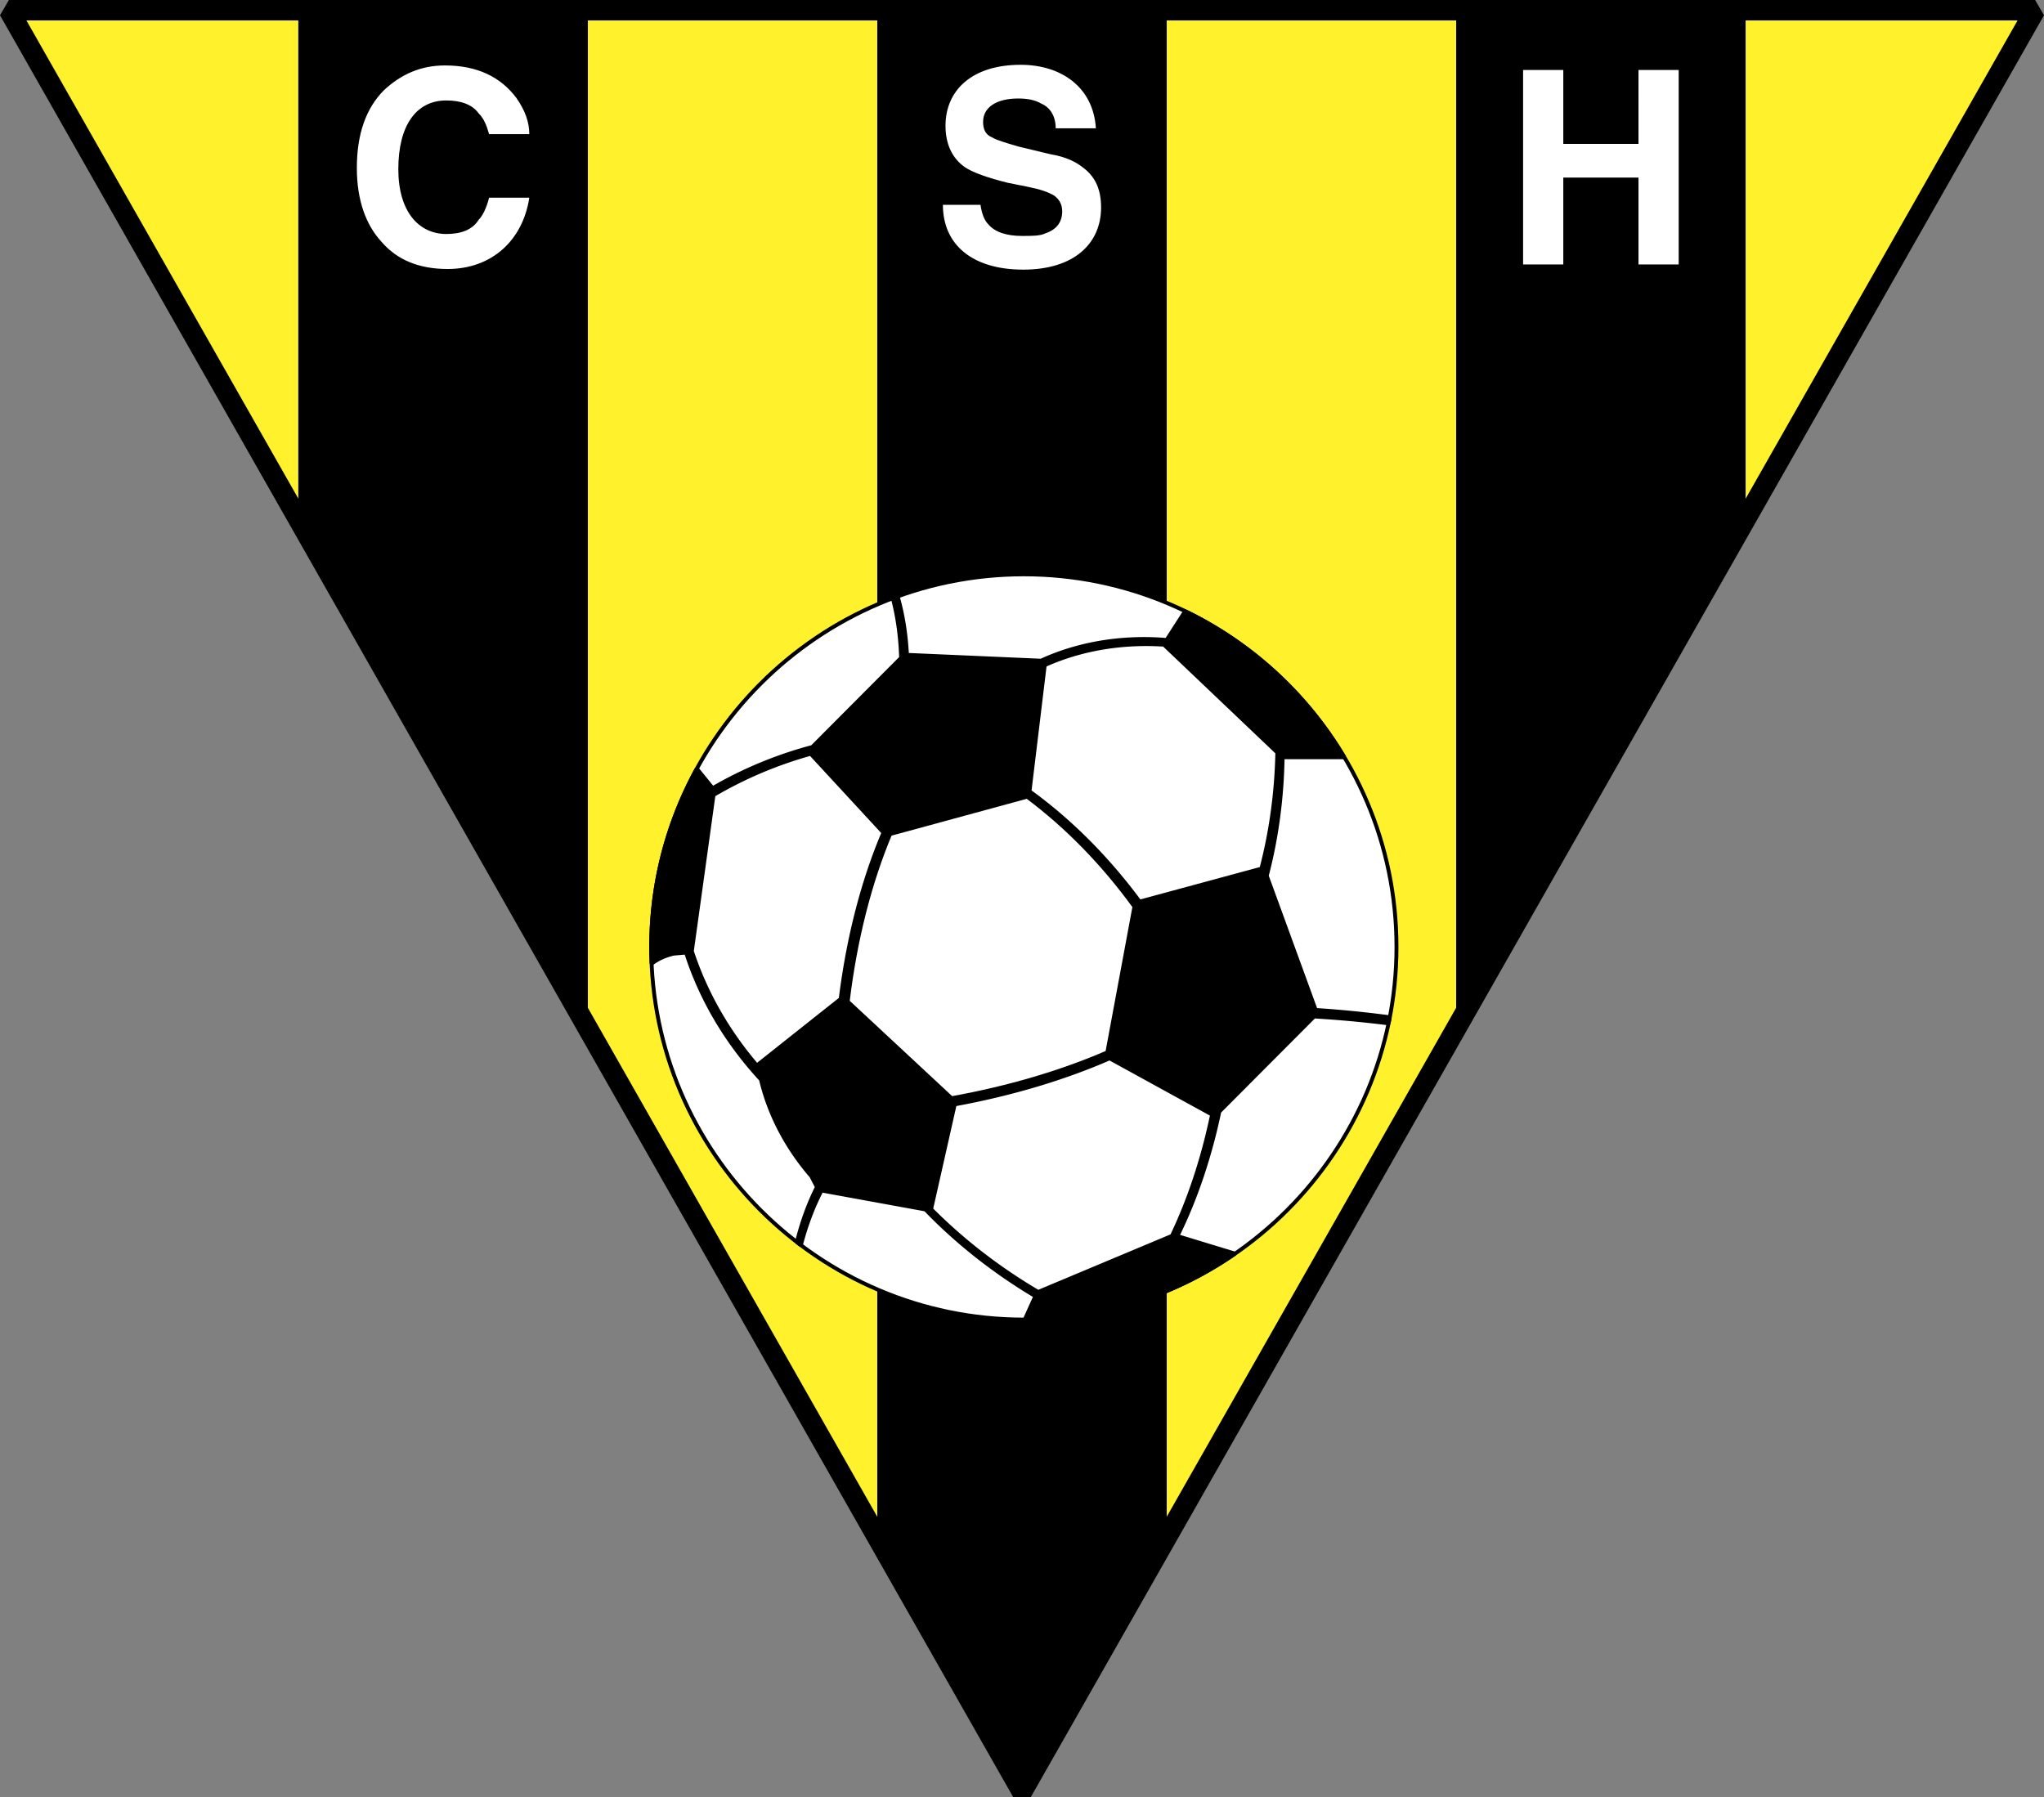 <svg xmlns="http://www.w3.org/2000/svg" width="2500" height="2198" viewBox="0 0 216.52 190.362"><rect x="0" y="0" width="216.52" height="190.362" fill="#808080" stroke="none"/><path d="M92.929 1.082h30.663v161.782l-15.332 26.964-15.331-26.961V1.082z"/><path d="M.941 1.082h30.663V55.01L.941 1.082zM123.592 1.082h30.663v107.855l-30.663 53.927V1.082z" fill="#fff22d"/><path d="M154.254 1.082h30.663v53.927l-30.663 53.928V1.082z"/><path d="M184.917 1.082h30.663l-30.663 53.927V1.082zM62.266 1.082h30.663v161.785l-30.663-53.929V1.082z" fill="#fff22d"/><path d="M31.604 1.082h30.663v107.855L31.604 55.01V1.082z"/><path d="M37.801 17.782c0-3.571.961-6.318 2.885-8.241 1.785-1.648 3.845-2.609 6.454-2.609 3.434 0 5.906 1.236 7.554 3.434.961 1.374 1.374 2.609 1.374 3.845H51.81c-.275-.961-.55-1.648-1.1-2.197-.686-.961-1.922-1.374-3.434-1.374-3.158 0-5.082 2.61-5.082 7.279 0 4.533 2.198 6.867 5.082 6.867 1.511 0 2.748-.412 3.434-1.511.413-.412.824-1.236 1.1-2.335h4.258c-.687 4.533-3.983 7.554-8.653 7.554-3.022 0-5.357-.961-7.005-2.884-1.647-1.785-2.609-4.394-2.609-7.828zM99.882 21.697h3.983c.137.961.412 1.648.824 2.06.687.824 1.922 1.236 3.571 1.236 1.1 0 1.924 0 2.472-.274 1.237-.412 1.786-1.236 1.786-2.335 0-.687-.274-1.236-.824-1.648-.686-.412-1.51-.687-2.884-.962l-2.061-.412c-2.197-.55-3.708-1.099-4.532-1.648-1.373-.962-2.06-2.472-2.06-4.396 0-3.708 2.747-6.455 7.965-6.455 4.258 0 7.691 2.335 7.965 6.73h-4.257c0-1.236-.549-2.197-1.51-2.609-.687-.412-1.511-.55-2.472-.55-2.335 0-3.709.962-3.709 2.472 0 .824.275 1.374.962 1.648.412.275 1.373.549 2.747.961l3.434.824c1.648.275 2.747.824 3.571 1.511 1.235.961 1.785 2.334 1.785 4.12 0 3.846-2.884 6.592-8.241 6.592-5.356.001-8.515-2.608-8.515-6.865zM165.599 28.014h-4.258V7.413h4.258v7.829h7.966V7.413h4.258v20.602h-4.258v-9.202h-7.966v9.201z" fill="#fff"/><path d="M.94 1.082h214.64L108.26 189.828.94 1.082z" fill="none" stroke="#000" stroke-width="2.163" stroke-miterlimit="1"/><path d="M108.458 60.841c21.74 0 39.472 17.732 39.472 39.473 0 21.74-17.732 39.473-39.472 39.473-21.742 0-39.473-17.733-39.473-39.473s17.732-39.473 39.473-39.473z" fill="#fff" stroke="#000" stroke-width=".412" stroke-miterlimit="1"/><path d="M68.998 101.233c.006.284.016.567.029.852.611-.475 1.408-.845 2.316-1.06l1.335-.118c1.595 4.987 4.328 9.547 7.928 13.445.894 3.766 2.749 7.245 5.339 10.245l.595 1.157c-.868 1.721-1.588 3.687-2.124 5.831.139.105.278.215.418.32.558-2.138 1.3-4.091 2.191-5.792l11.005 2.008c3.371 3.494 7.292 6.588 11.647 9.185l-1.124 2.482a39.231 39.231 0 0 0 22.275-6.985l-6.113-1.861c1.913-3.887 3.432-8.34 4.448-13.186l10.043-10.078c2.693.16 5.326.406 7.883.73.045-.213.087-.428.128-.643-2.546-.34-5.166-.602-7.847-.777l-5.186-14.212c1.023-3.903 1.615-8.135 1.683-12.558h6.537a39.813 39.813 0 0 0-16.859-15.473l-1.963 3.05a28.055 28.055 0 0 0-2.408-.103c-4.005 0-7.744.845-10.892 2.297l-14.208-.62c-.11-2.258-.459-4.363-.989-6.189-.172.062-.341.125-.512.19.501 1.879.814 4.028.881 6.318l-9.415 9.447a43.017 43.017 0 0 0-10.545 4.362l-1.68-2.07a39.164 39.164 0 0 0-4.83 18.623v.066l-.001.091V100.492l.001.015v.121l.001.073v.014l.001.042v.001l.001.109v.01l.001.018v.005l.004.216v.028l.006.089z" stroke="#000" stroke-width=".412" stroke-miterlimit="1"/><path d="M109.972 136.864c-4.218-2.486-8.033-5.44-11.342-8.772l2.505-11.103c6.032-1.106 11.577-2.772 16.407-4.879l10.857 5.963c-.979 4.701-2.428 9.038-4.254 12.848l-14.173 5.943zM80.171 112.87l8.883-7.047c.814-6.568 2.391-12.566 4.536-17.619l-7.715-8.354a42.89 42.89 0 0 0-10.292 4.364l-2.297 16.55c1.457 4.433 3.816 8.524 6.885 12.106zM109.053 83.829c4.342 3.143 8.271 7.093 11.664 11.685l12.901-3.494c1.007-3.828 1.599-7.972 1.688-12.303l-12.002-11.421a28.38 28.38 0 0 0-1.902-.064c-3.937 0-7.619.816-10.733 2.226l-1.616 13.371z" fill="#fff" stroke="#000" stroke-width=".412" stroke-miterlimit="1"/><path d="M120.172 96.04c-3.304-4.551-7.134-8.483-11.366-11.644L94.29 88.349c-2.139 5.097-3.701 11.142-4.494 17.752l11.001 10.238c6.065-1.093 11.643-2.752 16.504-4.856l2.871-15.443z" fill="#fff" stroke="#000" stroke-width=".412" stroke-miterlimit="1"/><path fill="none" stroke="#000" stroke-width=".412" stroke-miterlimit="1" d="M68.998 101.233v-.003"/></svg>